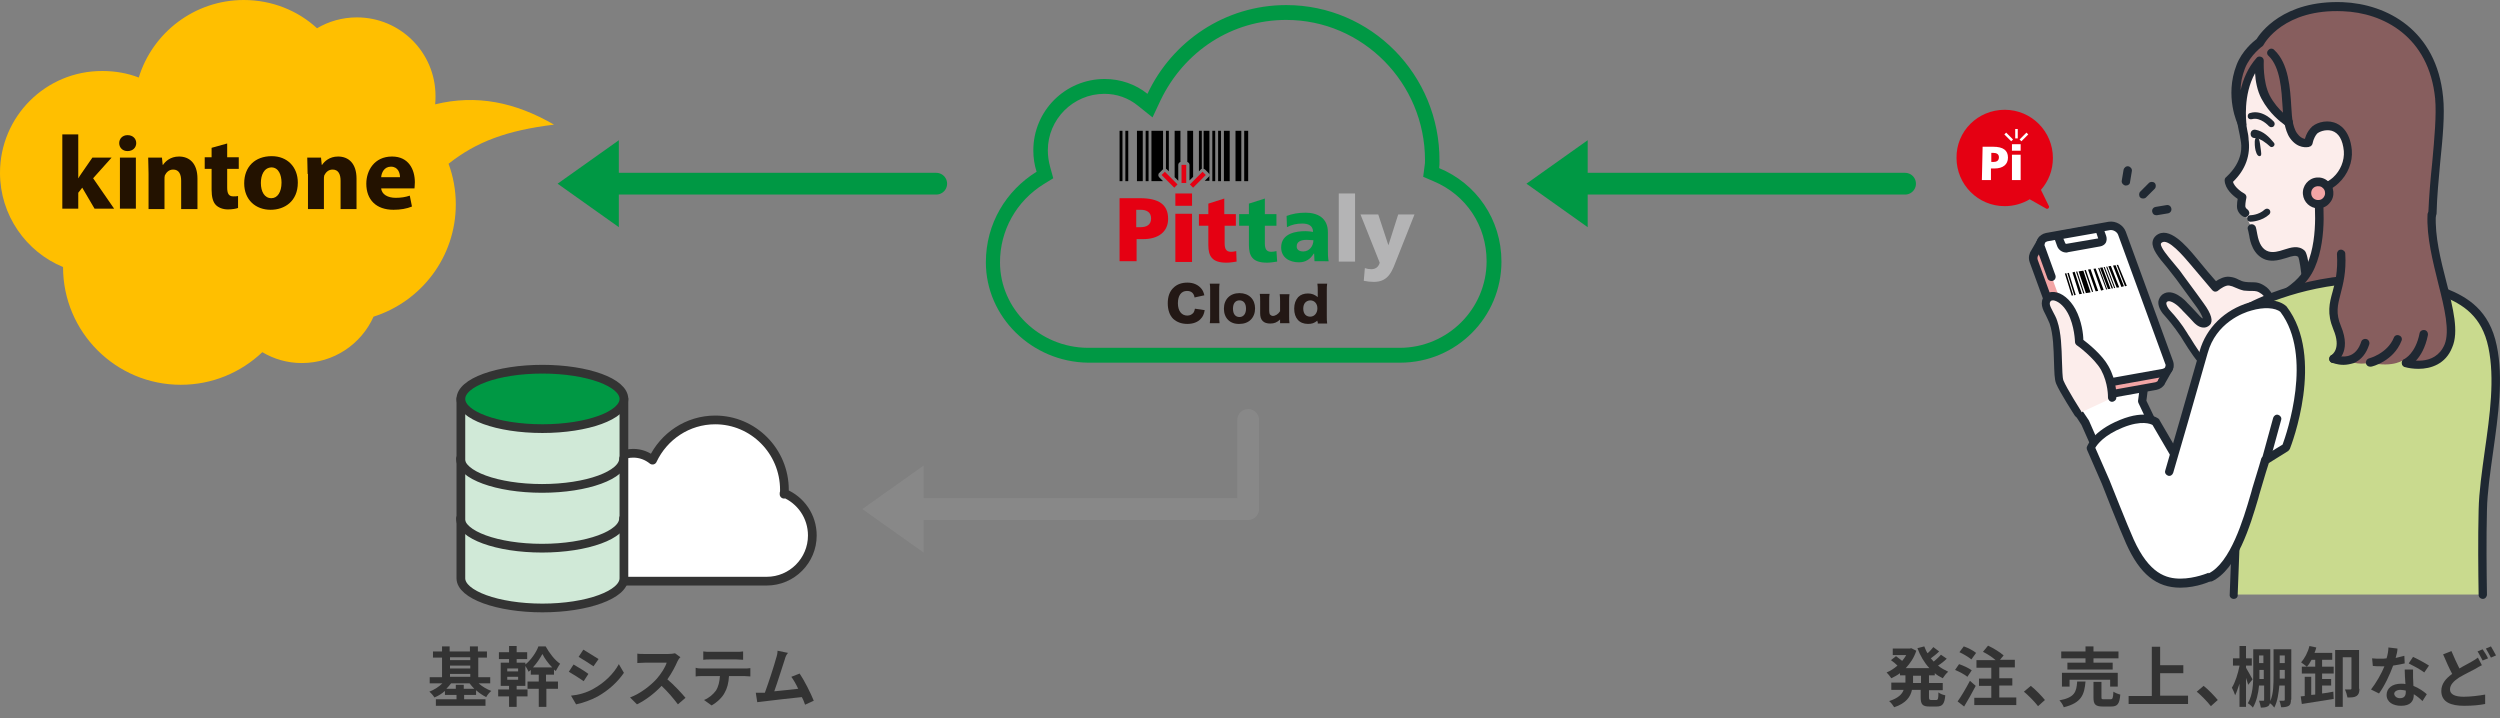 <?xml version="1.0" encoding="utf-8"?>
<!-- Generator: Adobe Illustrator 28.2.0, SVG Export Plug-In . SVG Version: 6.00 Build 0)  -->
<svg version="1.1" id="レイヤー_1" xmlns="http://www.w3.org/2000/svg" xmlns:xlink="http://www.w3.org/1999/xlink" x="0px"
	 y="0px" viewBox="0 0 690 198.3" style="enable-background:new 0 0 690 198.3;" xml:space="preserve">
<rect x="0" y="0" width="690" height="198.3" fill="#808080" stroke="none"/>
<style type="text/css">
	.st0{fill:#FFBF00;}
	.st1{fill:#231200;}
	.st2{fill:#009844;}
	.st3{fill:#E50012;}
	.st4{fill:#B4B4B5;}
	.st5{fill:#231815;}
	
		.st6{fill-rule:evenodd;clip-rule:evenodd;fill:#FFFFFF;stroke:#333333;stroke-width:2.409;stroke-linecap:round;stroke-linejoin:round;stroke-miterlimit:10;}
	.st7{fill:#D0E9D7;}
	.st8{fill:none;stroke:#333333;stroke-width:2.409;stroke-linecap:round;stroke-linejoin:round;stroke-miterlimit:10;}
	.st9{fill:#009844;stroke:#333333;stroke-width:2.409;stroke-linecap:round;stroke-linejoin:round;stroke-miterlimit:10;}
	.st10{fill:none;stroke:#009844;stroke-width:6;stroke-linecap:round;stroke-linejoin:round;stroke-miterlimit:10;}
	.st11{fill:#888888;}
	.st12{fill:none;stroke:#888888;stroke-width:6;stroke-linecap:round;stroke-linejoin:round;stroke-miterlimit:10;}
	.st13{fill:#FFFFFF;}
	.st14{fill:#1F2832;}
	.st15{fill:#F2A5A5;}
	.st16{fill:#FCEDEB;}
	.st17{fill:#875E5E;}
	.st18{fill:#C9DA8E;}
	.st19{fill:#333333;}
</style>
<g>
	<path class="st0" d="M152.9,34.4c-10.7-6.2-21.4-8.4-32.8-5.6c0.1-0.8,0.1-1.5,0.1-2.3c0-12-9.7-21.7-21.7-21.7c-4,0-7.8,1.1-11,3
		C82.2,2.9,75,0,67.3,0c-13.6,0-25.2,9-29,21.4c-3.1-1.2-6.5-1.8-10-1.8C12.6,19.5,0,32.2,0,47.7c0,11.7,7.2,21.8,17.4,26
		c0,18,14.6,32.5,32.5,32.5c8.7,0,16.6-3.4,22.5-9c3.2,1.9,6.9,3,10.9,3c8.8,0,16.4-5.2,19.8-12.8c13.2-4.2,22.7-16.5,22.7-31
		c0-3.9-0.7-7.7-2-11.2C131.5,39.1,139.9,36,152.9,34.4z"/>
	<g>
		<path class="st1" d="M21.5,49.4L21.5,49.4c0.4-0.6,0.7-1.2,1.1-1.7l2.9-4.2h5.3l-5.1,5.7l5.8,8.4h-5.4l-3.4-5.8l-1.1,1.4v4.4h-4.4
			V37.1h4.4V49.4z"/>
		<path class="st1" d="M37.6,39.5c0,1.2-0.9,2.2-2.4,2.2c-1.4,0-2.3-1-2.3-2.2c0-1.2,0.9-2.2,2.3-2.2C36.7,37.3,37.6,38.3,37.6,39.5
			z M33.1,57.6V43.5h4.4v14.1H33.1z"/>
		<path class="st1" d="M41,48c0-1.8-0.1-3.2-0.1-4.5h3.8l0.2,2H45c0.6-0.9,2-2.3,4.4-2.3c2.9,0,5.1,1.9,5.1,6.1v8.4H50v-7.8
			c0-1.8-0.6-3.1-2.2-3.1c-1.2,0-1.9,0.8-2.3,1.6c-0.1,0.3-0.1,0.7-0.1,1.1v8.2H41V48z"/>
		<path class="st1" d="M62.7,39.6v3.8h3.2v3.2h-3.2v5.1c0,1.7,0.4,2.5,1.7,2.5c0.6,0,0.9,0,1.3-0.1l0,3.3c-0.5,0.2-1.6,0.4-2.8,0.4
			c-1.4,0-2.6-0.5-3.3-1.2c-0.8-0.8-1.2-2.2-1.2-4.2v-5.8h-1.9v-3.2h1.9v-2.6L62.7,39.6z"/>
		<path class="st1" d="M82.2,50.4c0,5.2-3.7,7.5-7.5,7.5c-4.1,0-7.3-2.7-7.3-7.3c0-4.6,3-7.5,7.6-7.5C79.3,43.1,82.2,46.1,82.2,50.4
			z M72,50.5c0,2.4,1,4.2,2.9,4.2c1.7,0,2.8-1.7,2.8-4.3c0-2.1-0.8-4.2-2.8-4.2C72.8,46.3,72,48.4,72,50.5z"/>
		<path class="st1" d="M84.9,48c0-1.8-0.1-3.2-0.1-4.5h3.8l0.2,2h0.1c0.6-0.9,2-2.3,4.4-2.3c2.9,0,5.1,1.9,5.1,6.1v8.4h-4.4v-7.8
			c0-1.8-0.6-3.1-2.2-3.1c-1.2,0-1.9,0.8-2.3,1.6c-0.1,0.3-0.1,0.7-0.1,1.1v8.2h-4.4V48z"/>
		<path class="st1" d="M105.2,51.9c0.1,1.8,1.9,2.7,4,2.7c1.5,0,2.7-0.2,3.9-0.6l0.6,3c-1.4,0.6-3.2,0.9-5.1,0.9
			c-4.8,0-7.5-2.8-7.5-7.2c0-3.6,2.2-7.5,7.1-7.5c4.6,0,6.3,3.6,6.3,7.1c0,0.8-0.1,1.4-0.1,1.7H105.2z M110.4,48.9
			c0-1.1-0.5-2.9-2.5-2.9c-1.9,0-2.6,1.7-2.7,2.9H110.4z"/>
	</g>
</g>
<g>
	<g>
		<path class="st2" d="M355,5.5c21.1,0,38.3,17.4,38.3,38.7c0,0.6,0,1.1-0.1,1.5l-0.4,3.1l2.8,1.2c9.1,3.8,14.7,12.3,14.7,22.1
			c0,13.2-10.8,23.9-24,23.9h-1.5l-83.9,0h-0.2l-0.5,0c-13.3-0.1-24.2-10.7-24.2-23.6c0-8.8,4.5-16.9,12.1-21.6l2.6-1.6l-0.8-2.9
			c-0.5-1.8-0.7-3.3-0.7-4.8c0-8.6,7-15.6,15.6-15.6c3.4,0,6.6,1.1,9.3,3.3l4,3.2l2.2-4.7C326.9,14,340.1,5.5,355,5.5 M355,1.4
			c-16.9,0-31.5,10-38.3,24.5c-3.2-2.6-7.4-4.1-11.8-4.1c-10.9,0-19.7,8.8-19.7,19.7c0,2.1,0.3,4,0.9,5.9c-8.4,5.2-14,14.3-14,25
			c0,15.1,12.7,27.5,28.2,27.7h0.5c0,0,0,0,0.2,0l83.9,0h1.5c15.6,0,28-12.6,28-27.9c0-11.7-7-21.6-17.2-25.8c0.1-0.7,0.1-1.3,0.1-2
			C397.4,20.6,378.4,1.4,355,1.4L355,1.4z"/>
	</g>
	<g>
		<path class="st3" d="M309,54.7h5.6c5.3,0,7.8,1.8,7.8,5.7c0,3.5-2.6,5.6-6.9,5.6h-1.8v6.1H309V54.7z M313.6,62.7h1.2
			c1.6,0,2.9-0.6,2.9-2.4c0-1.8-1.3-2.4-2.9-2.4h-1.2V62.7z"/>
		<path class="st3" d="M330.9,59.1h2.6v-2.9l4.4-1.4v4.3h3.2v3.2H338v4.8c0,1.6,0.4,2.4,1.8,2.4c0.5,0,0.9-0.1,1.4-0.2l0.1,2.9
			c-0.8,0.1-1.7,0.3-2.8,0.3c-4,0-5-1.8-5-4.9v-5.3h-2.6V59.1z"/>
		<path class="st2" d="M342,59.1h2.7v-2.9l4.4-1.4v4.3h3.2v3.2h-3.2v4.8c0,1.6,0.4,2.4,1.8,2.4c0.5,0,0.9-0.1,1.4-0.2l0.2,2.9
			c-0.9,0.1-1.7,0.3-2.8,0.3c-4,0-5-1.8-5-4.9v-5.3H342V59.1z"/>
		<path class="st2" d="M362.8,72.1c0-0.7-0.1-1.4-0.1-2.1h-0.1c-1,1.6-2.3,2.4-4.1,2.4c-2.6,0-4.9-1.3-4.9-4.1c0-4,4.3-4.5,6.7-4.5
			c0.7,0,1.5,0.1,2.1,0.2c0-1.8-1.4-2.3-3-2.3c-1.5,0-2.9,0.3-4.2,1l-0.1-3.1c1.6-0.6,3.3-0.9,5.2-0.9c3.3,0,6.2,1.4,6.2,5.4v4.9
			c0,1,0,2.1,0.2,3.1H362.8z M359.7,69.4c1.7,0,2.8-1.5,2.8-3.1c-0.6,0-1.2-0.1-1.9-0.1c-1.5,0-2.7,0.5-2.7,1.7
			C357.8,68.9,358.6,69.4,359.7,69.4z"/>
		<path class="st4" d="M369.5,53.4h4.5v18.8h-4.5V53.4z"/>
		<path class="st4" d="M376.7,74c0.6,0.2,1.2,0.3,1.8,0.3c1.1,0,2-0.6,2.3-1.8l-5.3-13.3h4.9l2.8,8.5h0l2.7-8.5h4.5l-4.8,12.1
			c-1.3,3.3-2.2,6.5-6.4,6.5c-0.9,0-1.9-0.1-2.8-0.3L376.7,74z"/>
		<path class="st3" d="M329,56.8h-4.6v-3.4h4.6V56.8z M324.4,59h4.6v13.3h-4.6V59z"/>
		<g>
			<g>
				<g>
					<path class="st3" d="M324.1,51.8l0.9-0.9l-3.5-3.5l-0.9,0.9L324.1,51.8z"/>
				</g>
			</g>
		</g>
		<path class="st3" d="M326.1,50.5h1.3v-5h-1.3V50.5z"/>
		<path class="st3" d="M328.4,50.9l0.9,0.9l3.5-3.5l-0.9-0.9L328.4,50.9z"/>
		<g>
			<rect x="309" y="36.1" width="0.8" height="13.9"/>
			<rect x="310.6" y="36.1" width="0.8" height="13.9"/>
			<rect x="316.2" y="36.1" width="0.8" height="13.9"/>
			<path d="M322.6,47.3V36.1h-0.8v10.5c0.1,0,0.2,0.1,0.3,0.2L322.6,47.3z"/>
			<rect x="334.6" y="36.1" width="0.8" height="13.9"/>
			<rect x="336.2" y="36.1" width="0.8" height="13.9"/>
			<rect x="313.8" y="36.1" width="1.6" height="13.9"/>
			<path d="M325.2,45.5c0-0.4,0.3-0.7,0.6-0.8v-8.6h-1.6v12.8l1,1V45.5z"/>
			<path d="M331.7,46.6V36.1h-0.8v11.2l0.5-0.5C331.4,46.7,331.5,46.6,331.7,46.6z"/>
			<path d="M328.3,45.5v4.3l1-1V36.1h-1.6v8.6C328,44.8,328.3,45.1,328.3,45.5z"/>
			<path d="M332.2,46.6c0.1,0,0.3,0.1,0.4,0.2l0.9,0.9c0.2,0.2,0.3,0.4,0.3,0.6c0,0.2-0.1,0.5-0.3,0.6l-1,1h1.3V36.1h-1.6V46.6z"/>
			<rect x="337.8" y="36.1" width="1.6" height="13.9"/>
			<rect x="341" y="36.1" width="1.6" height="13.9"/>
			<rect x="343.4" y="36.1" width="1.1" height="13.9"/>
			<path d="M319.7,48.3c0-0.2,0.1-0.5,0.3-0.6l0.9-0.9c0,0,0.1-0.1,0.1-0.1V36.1h-3.2V50h3.2l-1-1C319.8,48.8,319.7,48.6,319.7,48.3
				z"/>
		</g>
	</g>
	<g>
		<path class="st5" d="M329.7,82.1c-0.2-1.2-0.9-1.8-2.1-1.8c-1.6,0-2.5,1.3-2.5,3.4c0,2.1,1,3.4,2.6,3.4c0.7,0,1.3-0.3,1.7-0.8
			c0.2-0.3,0.3-0.6,0.4-1.1l2.7,0.4c-0.2,1.1-0.5,1.8-1.1,2.4c-0.8,0.9-2.1,1.4-3.7,1.4c-1.6,0-2.9-0.5-3.9-1.4
			c-1-1-1.5-2.5-1.5-4.3c0-1.8,0.5-3.3,1.6-4.3c0.9-0.9,2.2-1.4,3.8-1.4c1.7,0,3,0.6,3.9,1.7c0.4,0.5,0.6,1,0.8,1.8L329.7,82.1z"/>
		<path class="st5" d="M336.6,78.3c-0.1,0.5-0.1,1.1-0.1,2v6.9c0,0.8,0,1.3,0.1,2h-2.7c0.1-0.6,0.1-1,0.1-2v-6.9c0-0.9,0-1.5-0.1-2
			H336.6z"/>
		<path class="st5" d="M337.8,85.2c0-2.6,1.7-4.3,4.3-4.3c2.6,0,4.3,1.7,4.3,4.2c0,2.6-1.7,4.3-4.3,4.3
			C339.5,89.5,337.8,87.8,337.8,85.2z M340.3,85.2c0,1.5,0.7,2.3,1.8,2.3s1.8-0.9,1.8-2.3c0-1.5-0.7-2.3-1.8-2.3
			C341,82.9,340.3,83.7,340.3,85.2z"/>
		<path class="st5" d="M355.9,81.2c-0.1,0.6-0.1,1.2-0.1,2v4c0,0.9,0,1.4,0.1,2h-2.6v-0.6c0-0.1,0-0.3,0-0.4
			c-0.9,0.8-1.6,1.1-2.7,1.1c-0.9,0-1.6-0.2-2.1-0.7c-0.5-0.5-0.7-1.2-0.7-2.2v-3.3c0-0.8,0-1.4-0.1-2h2.7c-0.1,0.6-0.1,1.2-0.1,2
			v2.7c0,0.5,0.1,0.8,0.2,1c0.2,0.2,0.5,0.4,0.8,0.4c0.7,0,1.5-0.5,2-1.3v-2.7c0-0.7,0-1.3-0.1-2H355.9z"/>
		<path class="st5" d="M363.6,88.8c0-0.1,0-0.2,0-0.3c-0.9,0.7-1.5,0.9-2.6,0.9c-2.4,0-3.8-1.6-3.8-4.2c0-1.4,0.4-2.4,1.1-3.2
			c0.7-0.7,1.6-1,2.7-1c1.1,0,1.8,0.3,2.7,1c0-0.2,0-0.3,0-0.5v-1.1c0-0.9,0-1.5-0.1-2.1h2.7c-0.1,0.5-0.1,1.2-0.1,2.1v6.8
			c0,0.9,0,1.4,0.1,2.1h-2.6V88.8z M359.7,85.2c0,0.7,0.2,1.3,0.6,1.7c0.3,0.3,0.8,0.5,1.3,0.5c1.2,0,2-1,2-2.3c0-1.3-0.8-2.2-2-2.2
			C360.4,83,359.7,83.8,359.7,85.2z"/>
	</g>
</g>
<g>
	<path class="st6" d="M216.4,136.4c0.1-0.4,0.1-0.8,0.1-1.2c0-10.7-8.6-19.3-19.1-19.3c-7.6,0-14.2,4.5-17.3,11.1
		c-1.5-1.2-3.3-1.9-5.3-1.9c-4.9,0-8.9,4-8.9,8.9c0,0.9,0.2,1.8,0.4,2.6c-3.8,2.3-6.3,6.5-6.3,11.3c0,6.8,5.7,12.4,12.7,12.5h0.2
		h0.1c0,0,0,0,0.1,0h37.8h0.7c7,0,12.6-5.7,12.6-12.6c0-5.3-3.2-9.8-7.8-11.7V136.4L216.4,136.4z"/>
	<g>
		<path class="st7" d="M127.2,110.1v49.5c0,4.5,10.1,8.2,22.5,8.2s22.5-3.7,22.5-8.2v-49.5H127.2z"/>
	</g>
	<path class="st8" d="M127.2,110.1v49.5c0,4.5,10.1,8.2,22.5,8.2s22.5-3.7,22.5-8.2v-49.5H127.2z"/>
	<ellipse class="st9" cx="149.7" cy="110.1" rx="22.5" ry="8.2"/>
	<path class="st8" d="M172.1,126.6c0,4.5-10.1,8.2-22.5,8.2s-22.5-3.7-22.5-8.2"/>
	<path class="st8" d="M172.1,143.1c0,4.5-10.1,8.2-22.5,8.2s-22.5-3.7-22.5-8.2"/>
</g>
<g>
	<path class="st2" d="M170.8,62.7l-16.9-12l16.9-12V62.7z"/>
	<line class="st10" x1="165" y1="50.7" x2="258.4" y2="50.7"/>
</g>
<g>
	<path class="st11" d="M254.9,152.5l-16.9-12l16.9-12V152.5z"/>
	<polyline class="st12" points="251.1,140.5 344.5,140.5 344.5,115.9 	"/>
</g>
<g>
	<path class="st2" d="M438.2,62.7l-16.9-12l16.9-12V62.7z"/>
	<line class="st10" x1="432.4" y1="50.7" x2="525.8" y2="50.7"/>
</g>
<g>
	<g>
		<g>
			<path class="st13" d="M591.7,106.1c0.1-2-0.6-7.2-0.6-7.2l-19.9,2.3l-1.4,1l3.8,11.8l1.9,2.9l5.1,11.5l15.5-7.2l-4.9-10.3
				C591.2,110.8,591.5,108.1,591.7,106.1z"/>
			<path class="st14" d="M580.6,129.5c-0.1,0-0.3,0-0.4-0.1c-0.3-0.1-0.5-0.3-0.6-0.6l-5.1-11.5l-1.8-2.8c-0.1-0.1-0.1-0.2-0.1-0.3
				l-3.8-11.8c-0.2-0.5,0-1,0.4-1.3l1.4-1c0.5-0.4,1.2-0.2,1.6,0.3c0.4,0.5,0.2,1.2-0.3,1.6l-0.7,0.5l3.5,10.8l1.8,2.7
				c0,0.1,0.1,0.1,0.1,0.2l4.6,10.5l13.4-6.2l-4.4-9.3c-0.1-0.2-0.1-0.4-0.1-0.6c0,0,0.4-2.7,0.5-4.6c0.1-1.5-0.4-5.5-0.6-7
				c-0.1-0.6,0.3-1.2,1-1.3c0.6-0.1,1.2,0.3,1.3,1c0,0.2,0.8,5.4,0.6,7.5c-0.1,1.6-0.4,3.6-0.5,4.4l4.8,10c0.1,0.3,0.1,0.6,0,0.9
				c-0.1,0.3-0.3,0.5-0.6,0.7l-15.5,7.2C580.9,129.5,580.8,129.5,580.6,129.5z"/>
		</g>
		<g>
			<g>
				<path class="st15" d="M598.7,101.6l-3-0.6l-12-33c-0.5-1.4-2-2.3-3.4-2l-14.8,2.6l-1.8-2.4l-2.2,3.8c0,0.1-0.1,0.1-0.1,0.2
					l0,0.1l0,0c-0.2,0.5-0.3,1.1,0,1.7l2.9,8l3.8,10.4l6.2,17.1c0.5,1.4,2,2.3,3.4,2l17.3-3.1c0.7-0.1,1.2-0.5,1.5-1.1l0,0
					L598.7,101.6z"/>
				<path class="st14" d="M577.2,110.8c-1.7,0-3.4-1.1-4-2.8l-13-35.6c-0.3-0.8-0.3-1.7,0-2.4c0-0.1,0.1-0.2,0.1-0.3l0,0
					c0-0.1,0.1-0.2,0.1-0.2l2.2-3.8c0.2-0.3,0.5-0.6,0.9-0.6c0.4,0,0.8,0.2,1,0.5l1.4,1.8l14.1-2.5c2-0.3,4,0.9,4.7,2.7l11.8,32.3
					l2.4,0.4c0.4,0.1,0.7,0.3,0.8,0.6c0.2,0.3,0.1,0.7,0,1.1l-2.2,3.9c0,0,0,0,0,0.1c-0.5,0.8-1.3,1.4-2.3,1.6l-17.3,3.1
					C577.6,110.8,577.4,110.8,577.2,110.8z M562.4,70.8C562.4,70.8,562.4,70.8,562.4,70.8c-0.1,0.3-0.1,0.6,0,0.9l13,35.6
					c0.3,0.8,1.3,1.4,2.2,1.3l17.3-3.1c0.3-0.1,0.6-0.2,0.7-0.5c0,0,0,0,0-0.1l1.4-2.5l-1.5-0.3c-0.4-0.1-0.7-0.4-0.9-0.7l-12-33
					c-0.3-0.8-1.3-1.4-2.2-1.3l-14.8,2.6c-0.4,0.1-0.9-0.1-1.1-0.4l-0.7-1L562.4,70.8C562.4,70.7,562.4,70.7,562.4,70.8z"/>
			</g>
			<g>
				<path class="st13" d="M585.7,64.5c-0.5-1.4-2-2.3-3.4-2L565,65.6c-1.4,0.2-2.1,1.5-1.6,2.9l2.9,8l3.8,10.4l6.2,17.1
					c0.5,1.4,2,2.3,3.4,2L597,103c1.4-0.2,2.1-1.5,1.6-2.9L585.7,64.5z"/>
				<path class="st14" d="M579.2,107.3c-1.7,0-3.4-1.1-4-2.8L569,87.3c-0.2-0.6,0.1-1.3,0.7-1.5c0.6-0.2,1.3,0.1,1.5,0.7l6.2,17.1
					c0.3,0.8,1.3,1.4,2.2,1.3l17.3-3.1c0.3-0.1,0.6-0.2,0.7-0.5c0.1-0.3,0.2-0.6,0-0.9l-13-35.6c-0.3-0.8-1.3-1.4-2.2-1.3l-17.3,3.1
					c-0.3,0.1-0.6,0.2-0.7,0.5c-0.1,0.3-0.2,0.6,0,0.9l2.9,8c0.2,0.6-0.1,1.3-0.7,1.5c-0.6,0.2-1.3-0.1-1.5-0.7l-2.9-8
					c-0.4-1-0.3-2,0.2-2.9c0.5-0.8,1.3-1.4,2.3-1.6l17.3-3.1c2-0.3,4,0.9,4.7,2.7l13,35.6c0.4,1,0.3,2-0.2,2.9
					c-0.5,0.8-1.3,1.4-2.3,1.6l-17.3,3.1C579.7,107.2,579.5,107.3,579.2,107.3z"/>
			</g>
			<g>
				<path class="st13" d="M579.4,66.9l-8.9,1.6c-0.7,0.1-1.4-0.3-1.6-0.9L568,65l11.3-2l0.9,2.5C580.4,66.2,580.1,66.8,579.4,66.9z"
					/>
				<path class="st14" d="M570.3,69.7c-1.1,0-2.1-0.7-2.5-1.7l-0.9-2.5c-0.1-0.3-0.1-0.7,0.1-1c0.2-0.3,0.5-0.5,0.8-0.6l11.3-2
					c0.6-0.1,1.1,0.2,1.3,0.7l0.9,2.5c0.2,0.6,0.2,1.3-0.1,1.9c-0.3,0.5-0.9,0.9-1.5,1l0,0l-8.9,1.6
					C570.6,69.7,570.4,69.7,570.3,69.7z M569.5,65.9l0.5,1.2c0,0.1,0.2,0.2,0.3,0.2l8.8-1.5l-0.5-1.5L569.5,65.9z M579.4,66.9
					L579.4,66.9L579.4,66.9z"/>
			</g>
		</g>
		<g>
			<path class="st16" d="M574,94.4c0,0,0-4.7-2.1-8.6c-2.2-4-5.4-4.9-6.6-3.5c-1.5,1.9,0.7,3.8,1.6,6.6c1.8,5.3,0.8,14.2,1.8,16.5
				c0.9,2.3,5.1,8.7,5.1,8.7l9.4-4.4c0,0,0.2-4.2-2.1-8.2C579,97.9,574,94.4,574,94.4z"/>
			<path class="st14" d="M573.7,115.3c-0.4,0-0.7-0.2-1-0.5c-0.2-0.3-4.2-6.5-5.2-8.9c-0.5-1.2-0.5-3.3-0.6-6.1
				c-0.1-3.4-0.2-7.6-1.2-10.5c-0.3-0.8-0.7-1.5-1-2.2c-0.9-1.7-1.9-3.6-0.4-5.5c0.6-0.8,1.6-1.1,2.7-1c2.1,0.2,4.3,2,5.8,4.7
				c1.8,3.3,2.2,7.1,2.2,8.5c1.3,1,5.1,4,6.9,7.2c2.4,4.2,2.3,8.6,2.2,8.8c0,0.6-0.6,1.1-1.2,1.1c-0.6,0-1.1-0.6-1.1-1.2
				c0-0.1,0.1-3.9-1.9-7.6c-1.9-3.3-6.6-6.8-6.7-6.8c-0.3-0.2-0.5-0.6-0.5-0.9c0,0-0.1-4.5-2-8c-1.3-2.4-3-3.4-4-3.5
				c-0.2,0-0.5,0-0.7,0.2c-0.5,0.6-0.3,1.2,0.6,2.9c0.4,0.8,0.9,1.6,1.2,2.6c1.1,3.2,1.2,7.6,1.3,11.1c0.1,2.2,0.1,4.5,0.4,5.3
				c0.9,2.2,4.9,8.5,4.9,8.5c0.3,0.5,0.2,1.2-0.3,1.6C574.2,115.3,574,115.3,573.7,115.3z"/>
		</g>
		<g>
			<path class="st16" d="M625,80.3c-2.3-1.8-3.2-0.8-5.4-1.3c-1.6-0.3-2.6-1.3-4.1-1.4c-1.8-0.2-3.9,1.6-3.9,1.6s-2.7-3.2-6.1-7.2
				c-3.2-3.9-7.1-8.1-9.5-6.1c-2.2,1.8,2.5,6,5.8,10.4c2.7,3.6,5.7,7.8,5.7,7.8s2.7,3.7,1.8,4.5c-1.2,1.2-2.7-0.6-2.7-0.6
				c-1.7-1.9-3.5-3.6-3.5-3.6s-3.3-3.8-5.4-2.2c-1.5,1.2-0.2,3.2,0.9,4.3c1.1,1.2,2.7,3.2,4.4,5.7c1.2,1.8,3.9,6.7,6.4,8.7
				c1.9,1.5,3.7,1.7,6.1,2.2c2.5,0.5,4.1,1.1,4.1,1.1l3.9,5.3l14.4-8.9c0,0-3.1-3.6-4.8-6C630.7,91.4,627.2,82,625,80.3z"/>
			<path class="st14" d="M623.4,110.8c-0.4,0-0.7-0.2-0.9-0.5l-3.7-5c-0.5-0.2-1.8-0.6-3.6-1c-0.3-0.1-0.5-0.1-0.8-0.1
				c-2.1-0.4-3.8-0.7-5.8-2.3c-2.2-1.8-4.4-5.3-5.9-7.7c-0.3-0.5-0.6-1-0.8-1.3c-2-3-3.7-4.9-4.3-5.6c-0.8-0.8-2-2.4-1.9-4
				c0.1-0.8,0.5-1.5,1.1-2c2.8-2.1,6.4,1.7,6.9,2.3c0.3,0.3,1.9,1.9,3.5,3.7c0.2,0.2,0.5,0.5,0.8,0.6c-0.2-0.7-0.9-2-1.7-3.1
				c0,0-3.1-4.2-5.7-7.8c-0.8-1.1-1.7-2.1-2.5-3.2c-2.4-2.8-4.2-5.1-4-7c0.1-0.7,0.4-1.3,1-1.8c3.5-2.8,8.3,2.8,11.1,6.2
				c2.3,2.8,4.3,5.2,5.4,6.4c0.9-0.6,2.4-1.4,3.8-1.2c1,0.1,1.8,0.4,2.5,0.8c0.6,0.3,1.1,0.5,1.8,0.6c0.6,0.1,1.2,0.1,1.7,0.1
				c1.2,0,2.4,0,4.2,1.4c1.4,1.1,2.9,4.1,5.1,8.7c1.1,2.3,2.3,4.8,3.2,6c1.6,2.3,4.7,5.9,4.7,5.9c0.4,0.5,0.4,1.2-0.1,1.6
				c-0.5,0.4-1.2,0.4-1.6-0.1c-0.1-0.2-3.2-3.7-4.9-6.1c-1-1.4-2.1-3.8-3.3-6.3c-1.5-3.1-3.3-7-4.4-7.8c-1.2-0.9-1.8-0.9-2.8-0.9
				c-0.6,0-1.3,0-2.2-0.1c-0.9-0.2-1.6-0.5-2.3-0.8c-0.6-0.3-1.2-0.5-1.8-0.6c-0.9-0.1-2.3,0.8-3,1.4c-0.2,0.2-0.5,0.3-0.8,0.3
				c-0.3,0-0.6-0.2-0.8-0.4c0,0-2.7-3.2-6.1-7.2c-1.7-2-6.2-7.4-7.9-5.9c-0.1,0.1-0.2,0.2-0.2,0.3c-0.1,1,1.9,3.4,3.5,5.3
				c0.9,1.1,1.8,2.1,2.6,3.3c2.7,3.6,5.7,7.8,5.7,7.8c2.2,3,2.7,5,1.7,6c-0.5,0.5-1.2,0.8-1.9,0.7c-1.3-0.1-2.3-1.2-2.5-1.4
				c-1.6-1.8-3.4-3.5-3.4-3.6c0,0,0,0-0.1-0.1c-0.9-1-3-2.7-3.9-2c-0.2,0.2-0.2,0.3-0.2,0.4c0,0.5,0.4,1.4,1.2,2.2
				c1.4,1.5,3.1,3.6,4.5,5.9c0.2,0.4,0.5,0.8,0.9,1.4c1.3,2.1,3.4,5.6,5.3,7.1c1.5,1.2,2.9,1.4,4.8,1.8c0.3,0,0.5,0.1,0.8,0.2
				c2.6,0.5,4.2,1.2,4.3,1.2c0.2,0.1,0.4,0.2,0.5,0.4l3.9,5.3c0.4,0.5,0.3,1.2-0.2,1.6C623.8,110.8,623.6,110.8,623.4,110.8z"/>
		</g>
		<g>
			<g>
				<path class="st16" d="M661.5,8c-4.4-2.9-10-5.1-14.2-4.9C636,3.4,627.5,6.7,622.5,15c-4.1,6.7-4.2,15.5-4,17.3
					c0.2,1.9,1,5.4,1,6.1c0,0.6,1.6,6.2-4.4,11.6c0.2,2.6,3.7,4.6,3.7,4.6s-0.3,1.4-0.3,2.5c0,1.1,1.1,1.9,1.1,1.9l1.9,4
					c0,0,0.3,1.1,0.4,1.9c0.4,2.3,1.3,4.9,3.9,5.7c3.5,1.1,7.3-2.5,9.5-0.4c1.3,1.2,2.3,20.1,2.3,20.1l32.4,0.2
					c0,0-4.9-22.7-4.4-30.8c0.4-6.6,3.3-11.8,5.4-18.9C673,33.6,674,16.3,661.5,8z"/>
				<path class="st14" d="M669.9,91.6C669.9,91.6,669.9,91.6,669.9,91.6l-32.4-0.2c-0.6,0-1.1-0.5-1.1-1.1c-0.5-8.5-1.4-18-2.1-19.4
					c-0.6-0.5-1.5-0.3-3.3,0.3c-1.7,0.5-3.6,1.1-5.6,0.5c-3.6-1.2-4.4-5.2-4.6-6.6c-0.1-0.7-0.4-1.8-0.4-1.8
					c-0.2-0.6,0.2-1.2,0.8-1.4c0.6-0.1,1.2,0.2,1.4,0.8c0,0,0.3,1.1,0.4,1.9c0.5,2.8,1.5,4.3,3.1,4.8c1.3,0.4,2.8,0,4.3-0.5
					c1.9-0.6,4-1.3,5.7,0.3c1,1,1.9,7.6,2.6,19.8l29.8,0.2c-1.1-5.1-4.6-22.6-4.1-29.8c0.3-4.5,1.7-8.3,3.2-12.4
					c0.8-2.1,1.6-4.3,2.3-6.8c1.7-5.9,3.4-23.2-9-31.5c-4.5-3-9.8-4.9-13.5-4.7c-11.9,0.4-19.5,4-23.9,11.4
					c-3.9,6.4-4,14.9-3.9,16.6c0.1,1,0.4,2.5,0.6,3.7c0.3,1.4,0.4,2.1,0.4,2.5c0,0,0,0.1,0,0.2c0.6,4.4-0.8,8.4-4.3,11.8
					c0.4,1.4,2.3,2.8,3.1,3.2c0.4,0.2,0.7,0.7,0.6,1.2c0,0-0.3,1.3-0.3,2.3c0,0.4,0.4,0.8,0.6,0.9c0.5,0.4,0.7,1.1,0.3,1.6
					c-0.3,0.5-1,0.7-1.6,0.3c-0.2-0.1-1.7-1.1-1.6-2.9c0-0.7,0.1-1.4,0.2-1.9c-1.2-0.8-3.5-2.7-3.6-5.1c0-0.3,0.1-0.7,0.4-0.9
					c4.9-4.5,4.3-8.8,4-10.3c0-0.2-0.1-0.4-0.1-0.5c0-0.2-0.2-1.2-0.4-2.1c-0.3-1.3-0.5-2.8-0.6-3.9c-0.2-2-0.1-11,4.2-18
					c4.9-8.1,13.1-12.1,25.8-12.5c4.2-0.1,9.9,1.8,14.9,5.1c13.5,9,11.7,27.6,9.9,34c-0.7,2.5-1.5,4.8-2.3,6.9
					c-1.5,4.1-2.8,7.6-3,11.8c-0.5,7.9,4.3,30.3,4.4,30.5c0.1,0.3,0,0.7-0.2,1C670.6,91.5,670.3,91.6,669.9,91.6z"/>
			</g>
			<g>
				<path class="st17" d="M639.8,53.3c0,0,1.7,11.7-1.9,20c-4,9.2-15.4,9.2-14.7,17.2c0.7,8,34.6-6.2,34.6-6.2l-12.8-31.4
					L639.8,53.3z"/>
				<path class="st14" d="M627.7,94c-1.7,0-3.1-0.2-4-0.8c-1-0.6-1.6-1.5-1.7-2.6c-0.4-4.9,3-7.2,6.7-9.6c3.1-2,6.4-4.1,8.1-8.1
					c3.4-7.9,1.8-19.3,1.8-19.4c-0.1-0.6,0.3-1.2,1-1.3c0.6-0.1,1.2,0.3,1.3,1c0.1,0.5,1.7,12.1-2,20.6c-2,4.7-5.7,7.1-9,9.2
					c-3.8,2.5-6,4.1-5.7,7.5c0,0.4,0.2,0.7,0.6,0.9c3.8,2.3,20.8-3.3,31.4-7.6l-12.4-30.4c-0.2-0.6,0-1.3,0.6-1.5
					c0.6-0.2,1.3,0,1.5,0.6l12.8,31.4c0.2,0.6,0,1.3-0.6,1.5C655.8,86.4,637.2,94,627.7,94z"/>
			</g>
			<path class="st14" d="M621.1,61.2C621.1,61.2,621.1,61.2,621.1,61.2c-0.5,0-0.9-0.4-0.9-0.9c0-0.5,0.4-0.9,0.9-0.9
				c0,0,2.3,0,4-1.6c0.4-0.3,0.9-0.3,1.3,0.1c0.3,0.4,0.3,0.9-0.1,1.3C624.2,61.1,621.4,61.2,621.1,61.2z"/>
			<path class="st14" d="M626.9,35.1c-0.3,0-0.5-0.1-0.7-0.3c0,0-2.3-2.6-4.7-1.9c-0.5,0.1-1-0.1-1.1-0.6c-0.1-0.5,0.1-1,0.6-1.1
				c3.5-1.1,6.5,2.3,6.6,2.4c0.3,0.4,0.3,0.9-0.1,1.3C627.4,35,627.2,35.1,626.9,35.1z"/>
			<path class="st14" d="M622.9,37.9c-0.8,0.1-0.6,2.1-0.5,2.9c0.1,0.8,0.5,2.4,1.3,2.3c0.6-0.1,0.4-0.9,0.2-2.4
				C623.8,40.1,623.7,37.9,622.9,37.9z"/>
			<path class="st14" d="M622.5,35.8c2.2,0.4,3.8,2,5.1,3.6c0.6,0.7-0.5,1.6-1.1,1c-1.1-1-2.6-2.2-4.2-2.3
				C620.7,38.1,620.8,35.6,622.5,35.8L622.5,35.8z"/>
		</g>
		<g>
			<path class="st14" d="M591.5,54.8c-0.3,0-0.6-0.1-0.8-0.3c-0.4-0.4-0.4-1.2,0-1.6l2.4-2.4c0.4-0.4,1.2-0.4,1.6,0
				c0.4,0.4,0.4,1.2,0,1.6l-2.4,2.4C592.1,54.7,591.8,54.8,591.5,54.8z"/>
			<path class="st14" d="M586.8,51.2c-0.1,0-0.1,0-0.2,0c-0.6-0.1-1.1-0.7-1-1.3l0.5-3c0.1-0.6,0.7-1.1,1.3-1c0.6,0.1,1.1,0.7,1,1.3
				l-0.5,3C587.9,50.8,587.4,51.2,586.8,51.2z"/>
			<path class="st14" d="M595.1,59.4c-0.6,0-1-0.4-1.1-1c-0.1-0.6,0.3-1.2,1-1.3l3-0.5c0.6-0.1,1.2,0.3,1.3,1c0.1,0.6-0.3,1.2-1,1.3
				l-3,0.5C595.2,59.4,595.1,59.4,595.1,59.4z"/>
		</g>
		<g>
			<path class="st18" d="M674.8,80.7c0,0-8.5-3.8-20.3-3.8c-20.5,0-35,8.5-35,8.5l-3,78.7h68.7c-0.1-6.9-0.2-15.4,0-23.3
				c0.3-13.6,5.6-31.2,2.7-45.1C686.2,86.9,681.1,83.2,674.8,80.7z"/>
			<path class="st14" d="M616.5,165.3C616.5,165.3,616.5,165.3,616.5,165.3c-0.7,0-1.2-0.6-1.1-1.2l3-78.7c0-0.4,0.2-0.7,0.6-0.9
				c0.6-0.4,15-8.7,35.6-8.7c11.9,0,20.4,3.7,20.7,3.9c5.7,2.3,11.8,5.9,13.8,15.7c1.9,9,0.4,19.3-1,29.3
				c-0.8,5.7-1.6,11.2-1.7,16.1c-0.2,8-0.1,16.7,0,23.3c0,0.6-0.5,1.2-1.1,1.2c-0.7,0-1.2-0.5-1.2-1.1c-0.1-6.7-0.2-15.3,0-23.4
				c0.1-5.1,0.9-10.6,1.7-16.4c1.4-9.8,2.8-19.9,1-28.5c-1.8-8.7-7.1-11.9-12.5-14.1c-0.1-0.1-8.5-3.7-19.8-3.7
				c-17.8,0-31.1,6.6-33.9,8l-3,78C617.7,164.8,617.2,165.3,616.5,165.3z"/>
		</g>
		<g>
			<path class="st13" d="M595,116.6c0,0-2.7-2.4-9.5,0.5c-7.2,2.9-8.4,6.7-8.4,6.7l4.1,9.4c0,0,5.1,12.9,6.7,16.4
				c4,8.8,8.6,11.5,14,11.5c4.3,0,8.2-1.7,8.2-1.7l-9-32.4L595,116.6z"/>
			<path class="st14" d="M601.8,162.2c-6.6,0-11.2-3.7-15-12.2c-1.6-3.5-6.5-15.9-6.7-16.5l-4.1-9.4c-0.1-0.3-0.1-0.6,0-0.8
				c0.1-0.2,1.5-4.3,9.1-7.4c7.3-3,10.4-0.5,10.7-0.3c0.1,0.1,0.2,0.2,0.2,0.3l6,10.3c0.3,0.5,0.1,1.3-0.4,1.6
				c-0.5,0.3-1.3,0.1-1.6-0.4l-5.9-10.1c-0.5-0.3-3-1.4-8.2,0.7c-5.2,2.1-7.1,4.7-7.6,5.6l3.9,8.9c0.1,0.2,5.1,12.9,6.7,16.4
				c4.3,9.5,9,10.8,12.9,10.8c4,0,7.7-1.6,7.7-1.6c0.6-0.3,1.3,0,1.5,0.6c0.3,0.6,0,1.3-0.6,1.5
				C610.3,160.4,606.4,162.2,601.8,162.2z"/>
		</g>
		<g>
			<path class="st13" d="M608.3,97c-1.8,6.5-9.5,33-9.5,33l11.2,29.3c7.2-3.4,10.8-17.6,12.8-24.1c1.8-5.8,2.5-8.3,2.5-8.3l5.7-3.5
				c0,0,9.7-24.6-0.7-38.2C626.4,81.5,611.7,84.8,608.3,97z"/>
			<path class="st14" d="M610,160.5c-0.4,0-0.8-0.2-1-0.7c-0.3-0.6,0-1.3,0.5-1.5c6.1-2.9,9.7-15.1,11.6-21.6
				c0.2-0.7,0.4-1.3,0.5-1.8c1.8-5.8,2.5-8.3,2.5-8.3c0.1-0.3,0.3-0.5,0.5-0.6l5.4-3.3c1.1-3,8.5-24.5-0.6-36.6
				c-1.4-1.2-4.6-1.4-8-0.4c-2.3,0.6-9.8,3.4-12.1,11.8c-1.8,6.5-9.4,32.8-9.5,33c-0.2,0.6-0.8,1-1.4,0.8c-0.6-0.2-1-0.8-0.8-1.4
				c0.1-0.3,7.7-26.6,9.5-33c1.8-6.4,6.9-11.4,13.7-13.4c4.3-1.2,8.2-0.8,10.2,1c0,0,0.1,0.1,0.1,0.1c10.7,14,1.3,38.3,0.9,39.3
				c-0.1,0.2-0.3,0.4-0.5,0.6l-5.3,3.3c-0.3,0.9-1.1,3.4-2.4,7.9c-0.2,0.5-0.3,1.2-0.5,1.8c-2.2,7.4-5.8,19.7-12.9,23
				C610.4,160.4,610.2,160.5,610,160.5z"/>
		</g>
		<path class="st14" d="M625.4,128c-0.1,0-0.2,0-0.3,0c-0.6-0.2-1-0.8-0.8-1.4l3.1-11.3c0.2-0.6,0.8-1,1.4-0.8
			c0.6,0.2,1,0.8,0.8,1.4l-3.1,11.3C626.3,127.7,625.9,128,625.4,128z"/>
		<g>
			<path class="st17" d="M673.1,27.1C671.5,10.7,659.8,2.5,646.5,2c-17.1-0.7-22.8,9.8-22.8,9.8s-3.7,2.6-5.3,6.7
				c-3.3,8.3,0.4,15.8,0.4,15.8c-0.2-1.4-1.1-11.1,4.6-17.6c0,0-0.4,6,1.8,10.1c2.5,4.7,6.4,7,6.4,7s0.4,2.3,1.4,3.7
				c1.9,2.7,4.3,1.9,4.3,1.9l3.9-0.3l5,31c0.6,10.9-4.2,13-1.1,20.4c2.8,6.5-1,8.6-1,8.6l4.2,0.5c0,0,2.2,1.3,5.9,0.5
				c6.5,1.5,9.4-0.9,9.4-0.9l0.6,1c0,0,7.1,2.5,11-3.3c4.5-6.5-4-22.6-3.9-37.7C671.7,47.3,673.8,34.9,673.1,27.1z"/>
			<path class="st14" d="M646.8,100.7c-1.8,0-3.1-0.6-3.2-0.6c-0.6-0.2-0.9-0.9-0.6-1.5c0.2-0.6,0.9-0.9,1.5-0.6c0,0,2.3,0.9,4.3,0
				c1.3-0.6,2.3-1.8,2.9-3.7c0.2-0.6,0.9-0.9,1.5-0.7c0.6,0.2,0.9,0.9,0.7,1.5c-0.8,2.5-2.2,4.2-4.2,5.1
				C648.7,100.5,647.7,100.7,646.8,100.7z"/>
			<path class="st14" d="M631.5,34.9c-0.5,0-1-0.4-1.1-0.9c-0.2-1.1-0.3-2.6-0.4-4.4c-0.3-4.7-0.6-11.1-3.9-14.2
				c-0.5-0.4-0.5-1.2,0-1.6c0.4-0.5,1.2-0.5,1.6,0c4,3.7,4.4,10.7,4.7,15.7c0.1,1.7,0.2,3.1,0.4,4.1c0.1,0.6-0.3,1.2-0.9,1.4
				C631.7,34.9,631.6,34.9,631.5,34.9z"/>
			<path class="st14" d="M664.1,101.3c-0.4,0-0.9-0.3-1.1-0.7c-0.2-0.6,0-1.3,0.6-1.5c0.1-0.1,3.1-1.5,4.2-7.1
				c0.1-0.6,0.7-1,1.4-0.9c0.6,0.1,1,0.7,0.9,1.4c-1.4,7-5.4,8.7-5.6,8.8C664.4,101.2,664.2,101.3,664.1,101.3z"/>
			<path class="st14" d="M654.1,101.2c-0.5,0-1-0.4-1.1-0.9c-0.1-0.6,0.2-1.2,0.9-1.4l0,0c0,0,5-1.3,6.8-5.7
				c0.2-0.6,0.9-0.9,1.5-0.6c0.6,0.2,0.9,0.9,0.6,1.5c-2.2,5.6-8.1,7.1-8.4,7.1C654.3,101.2,654.2,101.2,654.1,101.2z"/>
			<path class="st14" d="M671.3,60.3C671.2,60.3,671.2,60.3,671.3,60.3c-0.7,0-1.2-0.6-1.1-1.2c0.2-4.8,0.6-9.6,1.1-14.3
				c0.6-6.7,1.2-13,0.8-17.6c-1.7-17.1-14.3-23.7-25.5-24.1c-16.2-0.7-21.6,8.8-21.8,9.2c-0.1,0.2-0.2,0.3-0.3,0.4
				c0,0-3.4,2.4-4.9,6.2c-0.8,2.1-1.2,4.1-1.2,6c0.7-3,2-6.2,4.4-8.9c0.3-0.4,0.8-0.5,1.3-0.3c0.5,0.2,0.7,0.6,0.7,1.1
				c0,0.1-0.3,5.7,1.6,9.5c2.3,4.4,5.9,6.5,5.9,6.5c0.3,0.2,0.5,0.5,0.5,0.8c0.1,0.6,0.5,2.3,1.2,3.2c1.4,2,2.9,1.5,3,1.5
				c0.1,0,0.2-0.1,0.3-0.1l3.9-0.3c0.6-0.1,1.2,0.4,1.2,1.1c0.1,0.6-0.4,1.2-1.1,1.2l-3.8,0.3c-0.7,0.2-3.3,0.6-5.4-2.3
				c-0.9-1.2-1.3-2.9-1.5-3.7c-1.1-0.8-4.2-3.1-6.4-7.2c-1.2-2.2-1.7-5-1.8-7.1c-3.4,6.1-2.4,13.5-2.4,13.9c0.1,0.6-0.3,1.1-0.8,1.2
				c-0.5,0.2-1.1-0.1-1.4-0.6c-0.2-0.3-3.9-8.1-0.5-16.8c1.5-3.9,4.6-6.4,5.5-7.1c1-1.6,7.3-10.8,23.8-10.2
				c12.2,0.5,25.9,7.7,27.7,26.2c0.5,4.8-0.1,11.2-0.8,18c-0.4,4.6-0.9,9.4-1,14.1C672.4,59.8,671.9,60.3,671.3,60.3z"/>
			<path class="st14" d="M667.5,101.8c-1.4,0-2.8-0.2-3.8-0.5c-0.6-0.2-0.9-0.8-0.8-1.4c0.2-0.6,0.8-0.9,1.4-0.8l0,0
				c0.3,0.1,7.7,2.3,10.4-4c1.5-3.7,0-10-1.7-16.7c-1.5-6.1-3.3-13-3-19.2c0-0.6,0.6-1.1,1.2-1.1c0.6,0,1.1,0.6,1.1,1.2
				c-0.3,5.9,1.3,12.3,2.9,18.5c1.9,7.4,3.5,13.8,1.6,18.1C675,100.5,670.9,101.8,667.5,101.8z"/>
			<path class="st14" d="M644,100.2c-0.4,0-0.8-0.2-1-0.6c-0.3-0.6-0.1-1.3,0.5-1.6c0.1-0.1,2.8-1.7,0.5-7.1
				c-1.8-4.4-1.1-7.2-0.2-10.4c0.7-2.6,1.5-5.6,1.2-10.4c0-0.6,0.4-1.2,1.1-1.2c0.6,0,1.2,0.5,1.2,1.1c0.3,5.1-0.6,8.4-1.3,11.1
				c-0.8,3.1-1.4,5.3,0.1,8.9c3.1,7.4-1.3,9.9-1.5,10C644.4,100.1,644.2,100.2,644,100.2z"/>
			<g>
				<g>
					<path class="st16" d="M638.6,36.2c-1.2,1.5-1.4,3.2-1.4,3.2l0.9,12.6c5.2,0.9,10.3-4.9,9.8-10.4
						C647.2,32.9,640.2,34.3,638.6,36.2z"/>
					<path class="st14" d="M639.2,53.2c-0.4,0-0.8,0-1.2-0.1c-0.6-0.1-1-0.7-0.9-1.3c0.1-0.6,0.7-1,1.3-0.9c1.8,0.3,3.8-0.4,5.5-1.9
						c2.1-1.9,3.2-4.7,3-7.3c-0.3-3.1-1.4-5-3.3-5.6c-1.8-0.5-3.6,0.3-4.1,0.8c-1,1.2-1.2,2.6-1.2,2.6c-0.1,0.6-0.6,1.1-1.3,1
						c-0.6-0.1-1.1-0.6-1-1.3c0-0.1,0.2-2.1,1.7-3.8c1.1-1.4,4-2.4,6.5-1.6c1.6,0.5,4.4,2.2,4.9,7.6c0.3,3.3-1.1,6.8-3.7,9.2
						C643.6,52.3,641.4,53.2,639.2,53.2z"/>
				</g>
				<g>
					<path class="st15" d="M642.9,53c0.1,1.7-1.1,3.2-2.8,3.3s-3.2-1.1-3.3-2.8c-0.1-1.7,1.1-3.2,2.8-3.3
						C641.2,50.1,642.7,51.4,642.9,53z"/>
					<path class="st14" d="M639.8,57.5c-2.2,0-4-1.7-4.2-3.9c-0.2-2.3,1.5-4.4,3.8-4.6c1.1-0.1,2.2,0.2,3.1,1
						c0.9,0.7,1.4,1.7,1.5,2.9c0.1,1.1-0.2,2.2-1,3.1c-0.7,0.9-1.7,1.4-2.9,1.5C640.1,57.5,639.9,57.5,639.8,57.5z M639.8,51.4
						c-0.1,0-0.1,0-0.2,0c-1.1,0.1-1.8,1-1.7,2.1c0.1,1.1,1,1.8,2.1,1.7c0.5,0,1-0.3,1.3-0.7c0.3-0.4,0.5-0.9,0.4-1.4c0,0,0,0,0,0
						c0-0.5-0.3-1-0.7-1.3C640.7,51.5,640.3,51.4,639.8,51.4z"/>
				</g>
			</g>
		</g>
	</g>
	<g>
		<polygon points="571.8,81.6 572.2,81.5 570.3,75.4 569.9,75.5 		"/>
		<polygon points="572.5,81.5 572.9,81.4 571,75.3 570.6,75.4 		"/>
		<polygon points="575,81 575.3,81 573.3,74.9 573,75 		"/>
		<polygon points="577.7,80.5 575.7,74.5 575.3,74.6 577.4,80.6 		"/>
		<polygon points="582.8,79.6 583.2,79.6 580.9,73.7 580.6,73.7 		"/>
		<polygon points="583.5,79.5 583.8,79.5 581.6,73.6 581.3,73.6 		"/>
		<polygon points="573.9,81.2 574.6,81.1 572.6,75 572,75.2 		"/>
		<polygon points="579.1,80.3 577,74.3 576.3,74.4 578.4,80.4 		"/>
		<polygon points="581.6,79.9 579.4,73.9 579.1,74 581.3,79.9 		"/>
		<polygon points="580.6,80 578.4,74.1 577.8,74.2 579.9,80.2 		"/>
		<polygon points="581.8,79.8 582.5,79.7 580.3,73.8 579.6,73.9 		"/>
		<polygon points="584.2,79.4 584.9,79.3 582.6,73.4 581.9,73.5 		"/>
		<polygon points="585.5,79.2 586.2,79 583.9,73.2 583.2,73.3 		"/>
		<polygon points="584.2,73.1 586.5,79 587,78.9 584.6,73.1 		"/>
		<polygon points="575,74.7 573.7,74.9 575.7,80.9 577,80.7 		"/>
	</g>
	<path class="st3" d="M553.3,30.3c7.4,0,13.3,6,13.3,13.3c0,3.4-1.2,6.4-3.3,8.8l2.2,4.5c0.2,0.4-0.3,0.9-0.7,0.7l-4.6-2.6
		c-2,1.2-4.4,1.9-6.9,1.9c-7.4,0-13.3-6-13.3-13.3C539.9,36.2,545.9,30.3,553.3,30.3z"/>
	<g>
		<path class="st13" d="M547.2,40.5l2.9,0c2.8,0,4.1,1,4.1,3c0,1.9-1.4,3-3.7,3h-1v3.2l-2.5,0L547.2,40.5z M549.6,44.7h0.6
			c0.8,0,1.5-0.3,1.5-1.3c0-0.9-0.7-1.2-1.5-1.2h-0.6V44.7z"/>
		<path class="st13" d="M557.7,41.6l-2.4,0v-1.8l2.4,0V41.6z M555.3,42.7l2.4,0v7l-2.4,0V42.7z"/>
		<g>
			<g>
				<g>
					<path class="st13" d="M555.1,39l0.5-0.5l-1.9-1.9l-0.5,0.5L555.1,39z"/>
				</g>
			</g>
		</g>
		<path class="st13" d="M556.2,38.2h0.7l0-2.6l-0.7,0V38.2z"/>
		<path class="st13" d="M557.4,38.5l0.5,0.5l1.9-1.9l-0.5-0.5L557.4,38.5z"/>
	</g>
</g>
<g>
	<path class="st19" d="M132.1,188.6c1,0.9,2.2,1.6,3.5,2.1c-0.5,0.4-1.1,1.1-1.4,1.7c-1-0.5-1.9-1.1-2.8-1.9v1.3h-3.3v1.2h5.9v1.8
		h-13.7v-1.8h5.7v-1.2h-3.2v-1.1c-0.9,0.8-1.9,1.4-2.9,1.8c-0.3-0.5-0.9-1.2-1.4-1.6c1.3-0.5,2.6-1.3,3.6-2.3h-3.5v-1.7h3.4v-5.4
		h-2.5v-1.7h2.5v-1.4h2.1v1.4h5.6v-1.4h2.2v1.4h2.5v1.7H132v5.4h3.3v1.7H132.1z M130.9,190.1c-0.5-0.5-0.9-1-1.3-1.5h-5.1
		c-0.4,0.5-0.8,1-1.3,1.5h2.6v-1.1h2.2v1.1H130.9z M124.2,181.4v0.8h5.6v-0.8H124.2z M124.2,184.5h5.6v-0.8h-5.6V184.5z
		 M124.2,186.8h5.6V186h-5.6V186.8z"/>
	<path class="st19" d="M150.8,188.1h3.2v2h-3.2v5h-2.1v-5h-3.1v-2h3.1v-1.9h-2.2v-1.3c-0.2,0.2-0.4,0.3-0.6,0.5
		c-0.2-0.5-0.6-1.1-0.9-1.6v5.5h-2.4v1h3v1.9h-3v2.9h-2.1v-2.9h-3v-1.9h3v-1h-2.3v-6.4h2.3v-1h-2.8V180h2.8v-1.7h2.1v1.7h2.9v1.9
		h-2.9v1h2.4v0.5c1.5-1.2,3-3.3,3.6-5h2c1,1.8,2.5,3.8,4,4.8c-0.4,0.5-0.8,1.3-1.2,2c-0.2-0.1-0.3-0.3-0.5-0.4v1.4h-2.2V188.1z
		 M143,184.5h-3v0.8h3V184.5z M143,186.8h-3v0.8h3V186.8z M152.4,184.2c-1.1-1.1-2.1-2.5-2.7-3.7c-0.6,1.1-1.5,2.5-2.6,3.7H152.4z"
		/>
	<path class="st19" d="M162.4,186l-1.3,2c-1-0.7-2.9-1.9-4.1-2.6l1.3-2C159.5,184.1,161.5,185.3,162.4,186z M163.8,190.1
		c3.1-1.7,5.6-4.2,7-6.8l1.4,2.4c-1.7,2.5-4.2,4.8-7.2,6.5c-1.8,1-4.4,1.9-6,2.2l-1.4-2.4C159.7,191.8,161.9,191.2,163.8,190.1z
		 M165.2,181.9l-1.4,2c-1-0.7-2.9-1.9-4.1-2.6l1.3-2C162.2,180,164.2,181.3,165.2,181.9z"/>
	<path class="st19" d="M187,182.5c-0.6,1.4-1.6,3.3-2.8,5c1.8,1.5,4,3.9,5,5.1l-2.1,1.8c-1.2-1.6-2.8-3.5-4.5-5.1
		c-1.9,2-4.3,3.9-6.8,5.1l-1.9-1.9c2.9-1.1,5.7-3.3,7.4-5.2c1.2-1.4,2.3-3.1,2.7-4.4H178c-0.8,0-1.7,0.1-2.1,0.1v-2.6
		c0.5,0.1,1.6,0.1,2.1,0.1h6.4c0.8,0,1.5-0.1,1.9-0.2l1.5,1.1C187.5,181.6,187.2,182.1,187,182.5z"/>
	<path class="st19" d="M193.7,184.5h11.8c0.4,0,1.2,0,1.6-0.1v2.3c-0.5,0-1.1-0.1-1.6-0.1h-4.3c-0.1,1.9-0.5,3.4-1.2,4.6
		c-0.6,1.2-2,2.6-3.6,3.5l-2.1-1.5c1.3-0.5,2.5-1.5,3.3-2.6c0.7-1.1,1-2.5,1.1-4h-5c-0.5,0-1.2,0-1.7,0.1v-2.4
		C192.6,184.5,193.2,184.5,193.7,184.5z M196,179.9h7.2c0.6,0,1.3,0,1.9-0.1v2.3c-0.6,0-1.3-0.1-1.9-0.1H196c-0.6,0-1.4,0-1.9,0.1
		v-2.3C194.7,179.9,195.4,179.9,196,179.9z"/>
	<path class="st19" d="M216.6,182c-0.6,1.8-2,6.3-2.9,8.8c2.2-0.2,4.8-0.5,6.6-0.7c-0.6-1.3-1.3-2.5-1.9-3.3l2.3-0.9
		c1.3,1.9,3.1,5.5,3.9,7.5l-2.4,1.1c-0.2-0.6-0.5-1.4-0.9-2.1c-2.9,0.3-8.4,0.9-10.6,1.2c-0.5,0.1-1.1,0.1-1.7,0.2l-0.4-2.6
		c0.6,0,1.4,0,2,0c0.1,0,0.3,0,0.5,0c1-2.7,2.6-7.6,3.1-9.5c0.3-0.9,0.4-1.5,0.4-2.1l2.9,0.6C217.1,180.6,216.8,181.2,216.6,182z"/>
</g>
<g>
	<path class="st19" d="M532.4,186.5v2h3.8v2h-3.8v1.9c0,0.6,0.1,0.8,0.6,0.8h1.4c0.5,0,0.6-0.4,0.6-2.1c0.5,0.4,1.3,0.7,1.9,0.8
		c-0.2,2.4-0.8,3.1-2.4,3.1h-2c-1.9,0-2.4-0.6-2.4-2.6v-2h-2.4c-0.4,1.9-1.6,3.7-4.9,4.8c-0.3-0.5-0.9-1.3-1.4-1.7
		c2.5-0.8,3.6-1.9,4-3.1H522v-2h3.9v-2h-1.5v-0.6c-0.8,0.6-1.6,1-2.4,1.4c-0.3-0.5-0.9-1.2-1.3-1.6c1-0.4,2.1-1.1,3-1.9
		c-0.5-0.5-1.2-1.1-1.8-1.5l1.4-1.1c0.5,0.4,1.2,0.9,1.7,1.3c0.4-0.5,0.8-1,1.1-1.6h-3.7V179h4.7l0.4-0.1l1.4,0.7
		c-0.6,1.9-1.7,3.5-2.9,4.8h6.5c-1.4-1.5-2.5-3.4-3.3-5.5l1.9-0.5c0.3,0.7,0.5,1.3,0.9,1.9c0.6-0.5,1.2-1.2,1.6-1.7l1.6,1.2
		c-0.7,0.7-1.6,1.4-2.3,1.9c0.3,0.3,0.5,0.6,0.8,0.9c0.7-0.6,1.5-1.3,2-1.9l1.6,1.1c-0.7,0.7-1.6,1.4-2.4,1.9
		c0.8,0.7,1.8,1.2,2.8,1.7c-0.5,0.4-1.2,1.3-1.5,1.8c-0.8-0.4-1.5-0.8-2.2-1.4v0.6H532.4z M530.2,186.5h-2.2v2h2.2V186.5z"/>
	<path class="st19" d="M543,186.8c-0.7-0.6-2.2-1.4-3.4-1.9l1.1-1.6c1.2,0.4,2.7,1.1,3.5,1.7L543,186.8z M545.3,189.3
		c-1,1.9-2.1,3.9-3.2,5.7l-1.8-1.4c1-1.4,2.3-3.6,3.4-5.7L545.3,189.3z M544.1,182c-0.7-0.6-2.2-1.5-3.3-2l1.2-1.6
		c1.2,0.4,2.7,1.2,3.4,1.8L544.1,182z M556.5,192.6v2h-11.6v-2h4.7v-3.3h-3.4v-2h3.4v-3h-4.1v-2.1h5.3c-0.9-0.8-2.3-1.7-3.5-2.3
		l1.4-1.7c1.5,0.7,3.3,1.8,4.3,2.7l-1,1.2h4.1v2.1h-4.3v3h3.6v2h-3.6v3.3H556.5z"/>
	<path class="st19" d="M558.6,190.9l1.9-1.6c1.3,1,3,2.8,3.9,3.9l-1.9,1.7C561.4,193.5,559.8,191.9,558.6,190.9z"/>
	<path class="st19" d="M575.6,188.1c-0.3,3.6-1.1,5.9-6,7.1c-0.2-0.6-0.7-1.4-1.2-1.9c4.3-0.8,4.7-2.4,4.9-5.2H575.6z M575.6,181.7
		h-6.7v-1.9h6.7v-1.4h2.2v1.4h6.9v1.9h-6.9v1.2h5.3v1.9h-12.5v-1.9h5V181.7z M582.4,189.5v-1.9h-11.2v1.9h-2.1v-3.8h15.4v3.8H582.4z
		 M582.5,193c0.6,0,0.7-0.3,0.8-2.1c0.4,0.3,1.4,0.7,1.9,0.8c-0.2,2.6-0.8,3.3-2.5,3.3h-2.3c-2.1,0-2.6-0.6-2.6-2.5v-4.3h2.2v4.2
		c0,0.6,0.1,0.6,0.8,0.6H582.5z"/>
	<path class="st19" d="M603.9,192.1v2.2h-16.4v-2.2h6.4v-13.6h2.3v5.1h6.4v2.2h-6.4v6.2H603.9z"/>
	<path class="st19" d="M606.3,190.9l1.9-1.6c1.3,1,3,2.8,3.9,3.9l-1.9,1.7C609.1,193.5,607.5,191.9,606.3,190.9z"/>
	<path class="st19" d="M620.5,189c-0.1-0.5-0.4-1.2-0.6-1.9v8h-1.8v-6.4c-0.4,1.2-0.8,2.4-1.2,3.2c-0.2-0.6-0.6-1.6-0.9-2.1
		c0.9-1.4,1.7-3.9,2.1-6v-0.1h-1.8v-2h1.8v-3.4h1.8v3.4h1.6v2h-1.6v0.6c0.4,0.6,1.5,2.7,1.8,3.2L620.5,189z M632.3,193.1
		c0,0.8-0.1,1.4-0.6,1.7c-0.5,0.3-1.1,0.4-2.1,0.4c-0.1-0.5-0.3-1.4-0.5-1.8c0.5,0,1,0,1.2,0c0.2,0,0.3-0.1,0.3-0.3v-3.9h-1.5
		c-0.2,2.1-0.5,4.4-1.4,6.1c-0.2-0.3-0.8-1-1.2-1.2c-0.1,0.3-0.2,0.6-0.5,0.8c-0.5,0.3-1.1,0.4-2,0.4c-0.1-0.5-0.3-1.4-0.5-1.9
		c0.5,0,1,0,1.2,0c0.2,0,0.2-0.1,0.2-0.3v-3.9h-1.4c-0.2,2.2-0.7,4.4-1.7,6.1c-0.3-0.4-1-1-1.4-1.2c1.4-2.3,1.5-5.5,1.5-8.1v-6.8
		h4.7v13.9c0,0.1,0,0.3,0,0.4c0.9-2,0.9-4.8,0.9-7v-7.3h4.9V193.1z M624.8,187.3v-2.4h-1.2v1.1c0,0.4,0,0.9,0,1.4H624.8z
		 M623.5,180.9v2.1h1.2v-2.1H623.5z M629.2,180.9v2.1h1.4v-2.1H629.2z M630.6,187.3v-2.4h-1.4v1.6c0,0.3,0,0.5,0,0.8H630.6z"/>
	<path class="st19" d="M640.9,191.4c1-0.1,2.1-0.3,3.1-0.5l0.1,2c-3.1,0.5-6.4,1-8.8,1.4l-0.3-2.1l1.1-0.1v-5.3h1.8v5l1.1-0.1v-5.8
		h-3.7V184h3.7v-1.9h-1c-0.4,0.7-0.8,1.4-1.3,1.9c-0.4-0.3-1.2-0.9-1.6-1.2c1-1.1,1.9-2.8,2.3-4.5l1.9,0.4c-0.1,0.5-0.3,1-0.5,1.5
		h4.9v1.9h-2.8v1.9h3.2v1.9h-3.2v1.5h2.5v1.8h-2.5V191.4z M651.2,190.1c0,1-0.2,1.6-0.8,2c-0.6,0.4-1.4,0.4-2.5,0.4
		c-0.1-0.6-0.4-1.6-0.7-2.2c0.6,0,1.3,0,1.5,0c0.2,0,0.3-0.1,0.3-0.3v-8.6h-2.4v13.7h-2.1v-15.7h6.6V190.1z"/>
	<path class="st19" d="M661.2,181.6c0.9-0.2,1.7-0.4,2.4-0.6l0.1,2.1c-0.8,0.2-1.9,0.4-3.2,0.6c-0.9,2.5-2.4,5.7-3.9,7.7l-2.2-1.1
		c1.4-1.8,2.9-4.4,3.7-6.4c-0.3,0-0.6,0-0.9,0c-0.7,0-1.5,0-2.3-0.1l-0.2-2.1c0.8,0.1,1.7,0.1,2.4,0.1c0.5,0,1.1,0,1.6-0.1
		c0.3-1,0.5-2.1,0.5-3l2.5,0.3C661.7,179.7,661.5,180.6,661.2,181.6z M666,187c0,0.5,0.1,1.4,0.1,2.3c1.5,0.6,2.8,1.5,3.7,2.3
		l-1.2,1.9c-0.6-0.6-1.4-1.3-2.4-1.9c0,0.1,0,0.1,0,0.2c0,1.7-0.9,3-3.5,3c-2.2,0-4-1-4-3c0-1.8,1.5-3.1,4-3.1c0.4,0,0.8,0,1.2,0.1
		c-0.1-1.3-0.2-2.9-0.2-4h2.3C666,185.5,666,186.2,666,187z M662.4,192.7c1.2,0,1.6-0.7,1.6-1.7c0-0.1,0-0.2,0-0.4
		c-0.5-0.1-1-0.2-1.5-0.2c-1,0-1.7,0.5-1.7,1.1C660.9,192.2,661.5,192.7,662.4,192.7z M664.8,183.1l1.2-1.8c1.3,0.6,3.5,1.8,4.4,2.4
		l-1.3,1.9C668.1,184.8,666,183.7,664.8,183.1z"/>
	<path class="st19" d="M678.8,184.5c1.3-0.8,2.6-1.4,3.4-1.9c0.7-0.4,1.2-0.7,1.7-1.1l1.1,2.1c-0.6,0.3-1.2,0.6-1.8,1
		c-1.1,0.6-2.8,1.4-4.5,2.4c-1.5,1-2.5,2-2.5,3.3c0,1.3,1.3,2,3.8,2c1.8,0,4.3-0.3,5.9-0.6l0,2.6c-1.5,0.3-3.4,0.5-5.8,0.5
		c-3.6,0-6.3-1-6.3-4.1c0-2,1.3-3.5,3-4.7c-0.8-1.5-1.7-3.5-2.5-5.4l2.3-0.9C677.3,181.4,678.1,183.1,678.8,184.5z M686.7,181.7
		l-1.5,0.6c-0.4-0.7-0.9-1.8-1.4-2.5l1.4-0.6C685.7,179.9,686.4,181,686.7,181.7z M688.9,180.9l-1.4,0.6c-0.4-0.8-1-1.8-1.4-2.5
		l1.4-0.6C687.9,179.1,688.6,180.3,688.9,180.9z"/>
</g>
</svg>
